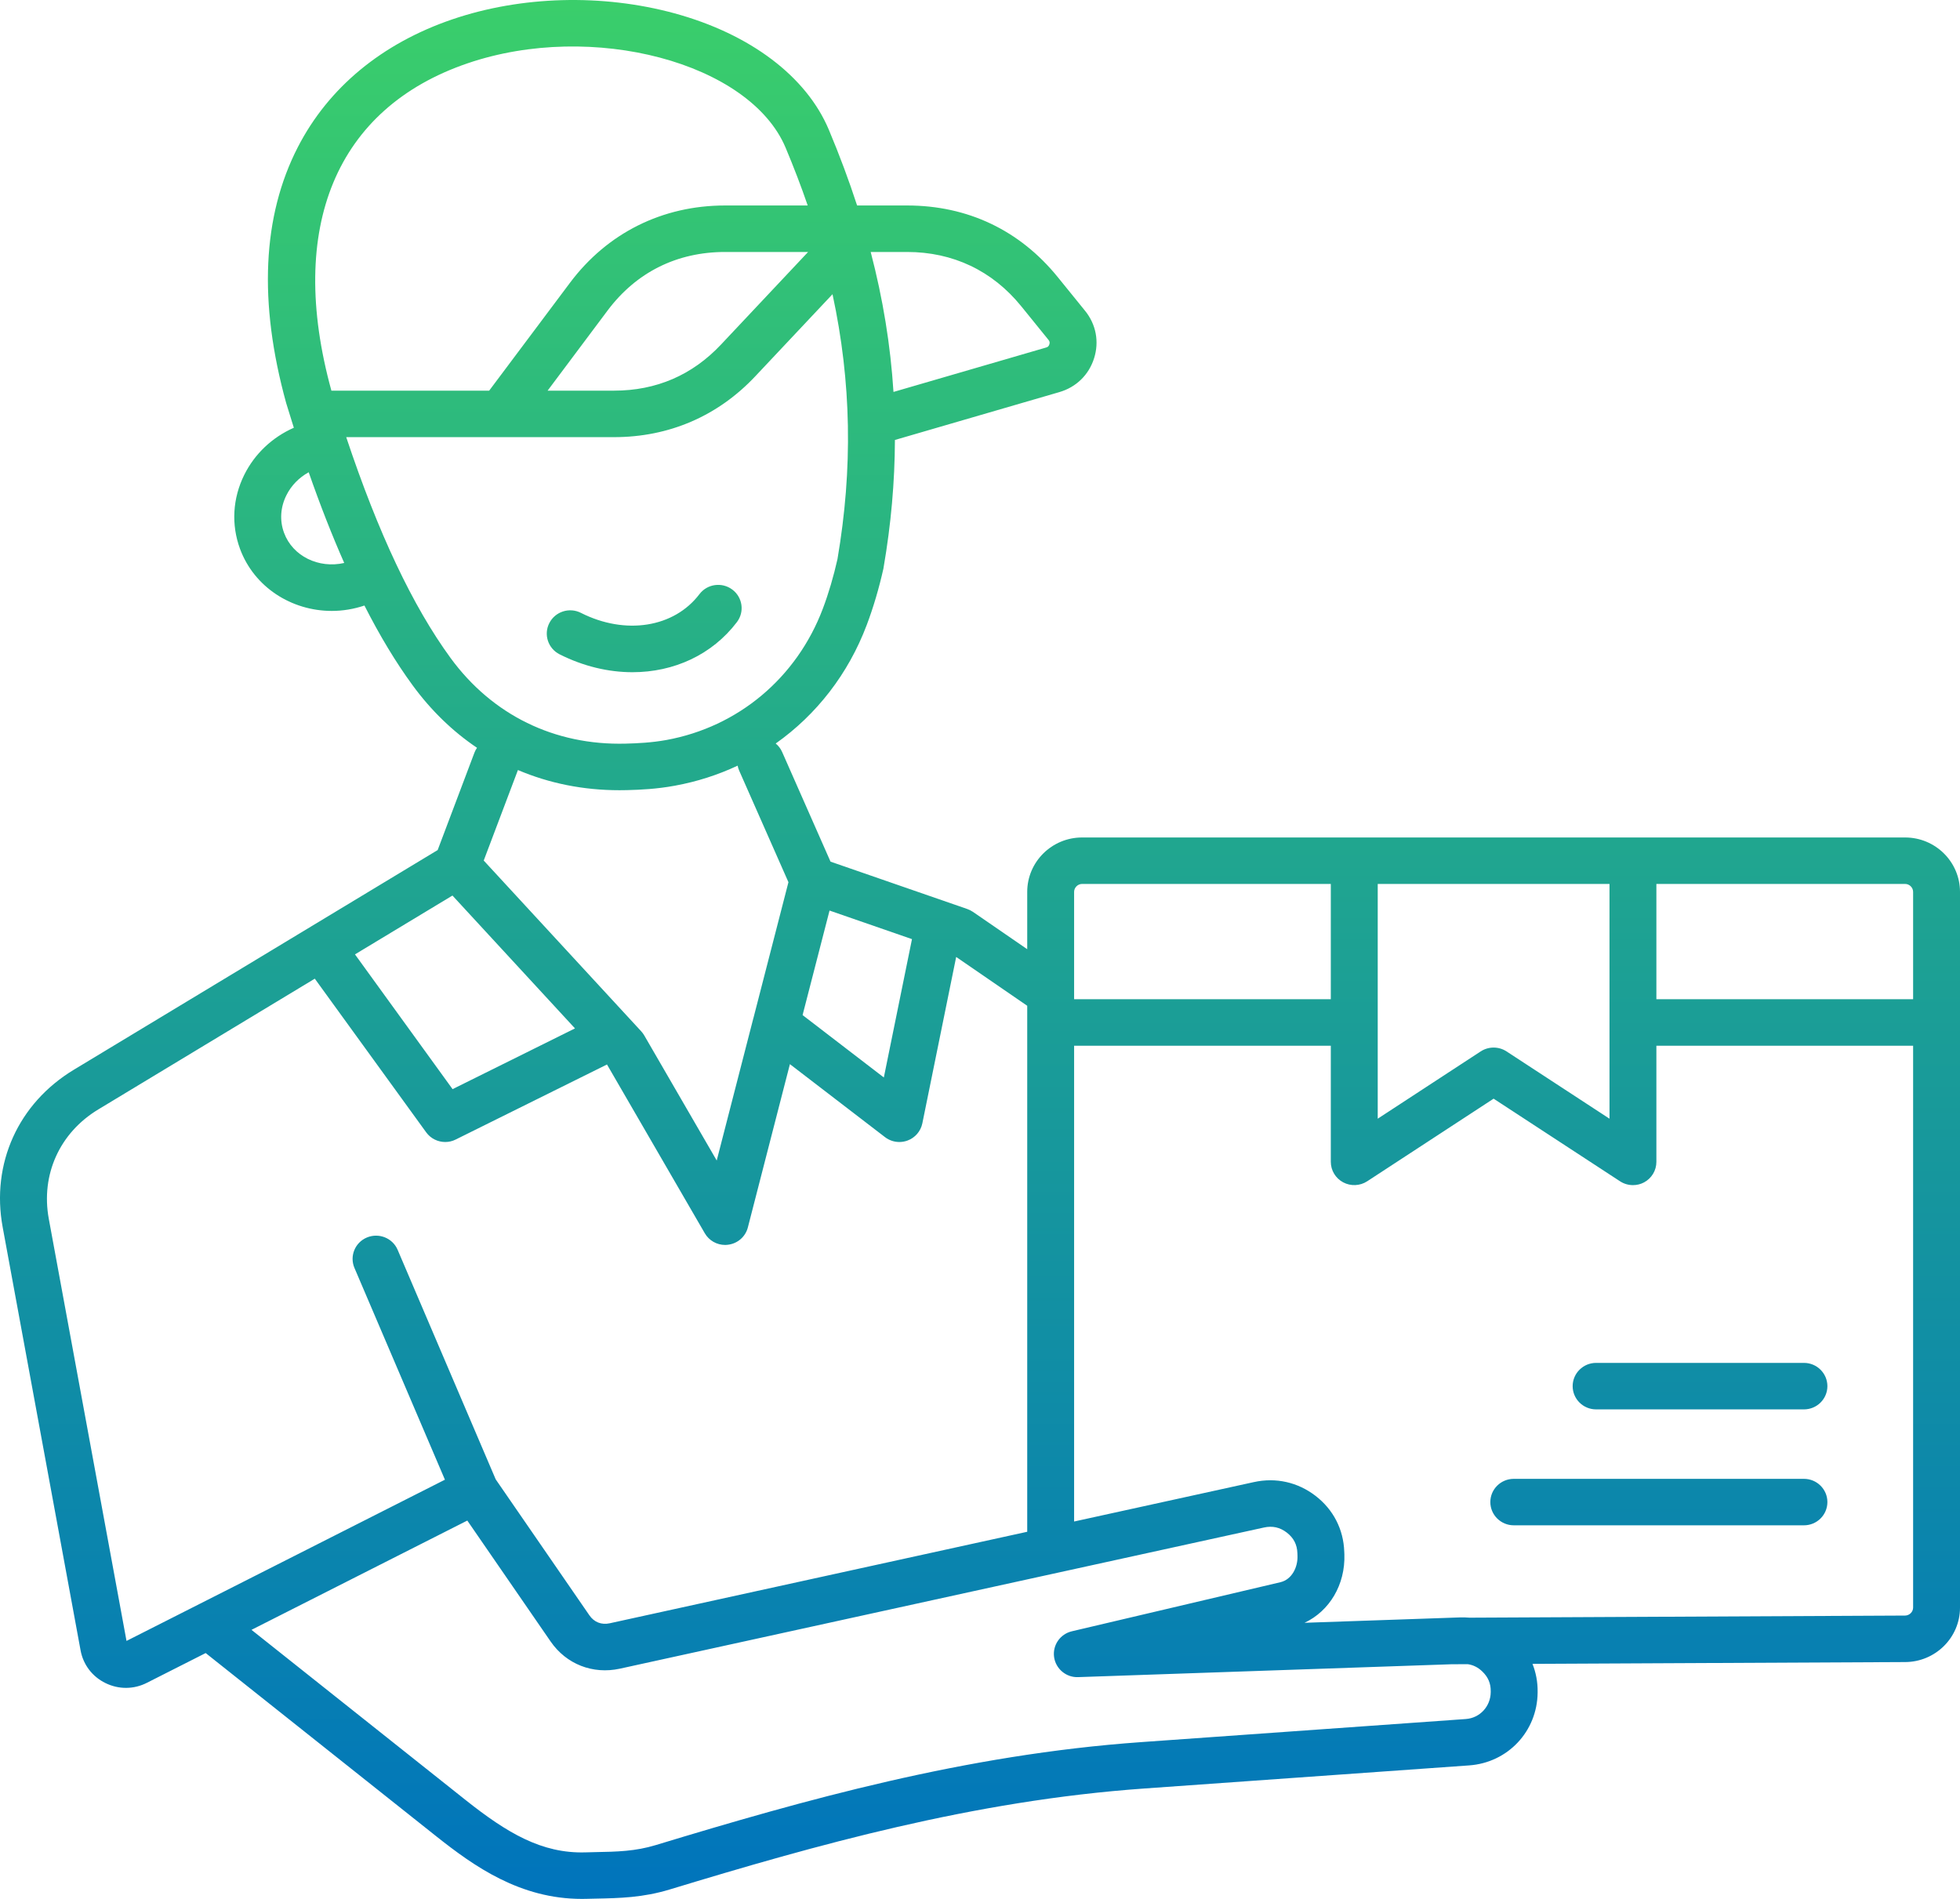 <svg xmlns="http://www.w3.org/2000/svg" width="64" height="62" viewBox="0 0 64 62" fill="none">
    <path fill-rule="evenodd" clip-rule="evenodd" d="M58.905 48.285H49.43C49.008 48.285 48.664 48.624 48.664 49.043C48.664 49.463 49.008 49.802 49.43 49.802H58.905C59.327 49.802 59.67 49.463 59.67 49.043C59.67 48.625 59.327 48.285 58.905 48.285ZM58.905 44.499H52.117C51.695 44.499 51.352 44.84 51.352 45.258C51.352 45.677 51.695 46.017 52.117 46.017H58.905C59.327 46.017 59.67 45.677 59.67 45.258C59.67 44.84 59.327 44.499 58.905 44.499ZM62.469 52.491C62.469 52.63 62.347 52.749 62.205 52.749L47.984 52.818C47.886 52.811 47.788 52.806 47.687 52.809L42.597 52.985C43.412 52.602 43.93 51.741 43.898 50.752L43.894 50.663C43.87 49.934 43.537 49.287 42.956 48.84C42.376 48.394 41.661 48.233 40.943 48.391L35.073 49.678V34.143H43.455V37.935C43.455 38.214 43.61 38.471 43.859 38.604C44.106 38.735 44.407 38.723 44.642 38.57L48.771 35.872L52.9 38.57C53.027 38.653 53.174 38.695 53.321 38.695C53.446 38.695 53.571 38.666 53.684 38.605C53.932 38.472 54.086 38.215 54.086 37.936V34.144H62.469V52.491ZM47.927 54.336C48.109 54.363 48.264 54.441 48.404 54.577C48.593 54.759 48.68 54.964 48.677 55.224V55.249C48.672 55.717 48.322 56.094 47.864 56.127L37.26 56.881C31.504 57.29 26.277 58.766 21.416 60.242C20.741 60.447 20.158 60.459 19.419 60.473C19.317 60.476 19.214 60.478 19.107 60.481C17.693 60.52 16.564 59.852 15.201 58.77L8.212 53.215L15.259 49.647L17.98 53.596C18.49 54.336 19.356 54.676 20.24 54.483L41.273 49.874C41.55 49.813 41.794 49.867 42.017 50.039C42.242 50.212 42.355 50.432 42.364 50.712L42.367 50.801C42.38 51.16 42.191 51.57 41.809 51.66L35.001 53.262C34.617 53.352 34.366 53.715 34.419 54.102C34.472 54.488 34.814 54.775 35.204 54.759L47.383 54.339L47.927 54.336ZM14.528 48.313L11.574 41.399C11.409 41.013 11.591 40.568 11.98 40.405C12.37 40.242 12.82 40.422 12.984 40.807L16.186 48.301L19.245 52.74C19.399 52.965 19.641 53.06 19.909 53.001L33.542 50.013V32.839L31.222 31.245L30.117 36.679C30.064 36.935 29.882 37.148 29.634 37.239C29.547 37.271 29.457 37.287 29.366 37.287C29.199 37.287 29.035 37.233 28.898 37.128L25.793 34.745L24.42 40.076C24.343 40.376 24.09 40.599 23.781 40.64C23.747 40.645 23.712 40.648 23.678 40.648C23.406 40.648 23.152 40.505 23.014 40.267L19.82 34.756L14.88 37.206C14.771 37.261 14.655 37.287 14.539 37.287C14.299 37.287 14.064 37.176 13.916 36.971L10.279 31.954L3.21 36.223C1.948 36.985 1.329 38.353 1.593 39.794L4.131 53.577L14.528 48.313ZM11.591 31.161L14.774 29.24L18.775 33.578L14.778 35.561L11.591 31.161ZM16.912 25.142C17.93 25.575 19.044 25.801 20.226 25.801C20.306 25.801 20.388 25.8 20.471 25.798C20.914 25.787 21.446 25.762 22.033 25.654C22.755 25.523 23.443 25.301 24.086 24.999C24.096 25.053 24.113 25.108 24.136 25.16L25.745 28.804L24.602 33.24C24.6 33.242 24.6 33.245 24.599 33.247L23.403 37.891L21.036 33.806C21.008 33.758 20.975 33.713 20.937 33.672L15.795 28.097L16.912 25.142ZM20.43 24.28C20.814 24.27 21.273 24.249 21.756 24.162C24.105 23.734 26.017 22.13 26.869 19.871C27.058 19.37 27.217 18.826 27.346 18.256C27.85 15.304 27.803 12.476 27.184 9.606L24.665 12.283C23.442 13.585 21.845 14.273 20.05 14.273H11.305C12.356 17.422 13.477 19.791 14.712 21.483C16.076 23.347 18.108 24.341 20.43 24.28ZM11.24 18.381C10.842 17.479 10.455 16.495 10.08 15.419C9.763 15.594 9.509 15.853 9.351 16.172C9.155 16.565 9.128 17 9.275 17.397C9.557 18.162 10.408 18.571 11.24 18.381ZM23.676 8.227H26.387L23.546 11.247C22.606 12.248 21.429 12.755 20.05 12.755H17.881L19.839 10.139C20.777 8.888 22.104 8.227 23.676 8.227ZM10.82 12.751C9.354 7.424 10.976 3.529 15.271 2.066C19.339 0.678 24.482 2.043 25.652 4.821C25.918 5.456 26.16 6.084 26.374 6.709H23.676C21.63 6.709 19.83 7.606 18.61 9.235L15.973 12.755H10.821L10.82 12.751ZM28.431 8.227C28.832 9.759 29.078 11.274 29.175 12.797L34.158 11.347C34.218 11.33 34.246 11.303 34.264 11.244C34.283 11.184 34.275 11.146 34.237 11.098L33.343 9.995C32.403 8.838 31.116 8.227 29.618 8.227H28.431ZM26.207 33.143L27.087 29.73L29.779 30.663L28.86 35.18L26.207 33.143ZM35.073 29.12V32.625H43.455V28.861H35.333C35.193 28.861 35.073 28.98 35.073 29.12ZM44.987 36.526L48.349 34.329C48.606 34.162 48.937 34.162 49.193 34.329L52.555 36.526V28.862H44.987V36.526ZM62.208 28.861H54.086V32.625H62.469V29.12C62.469 28.98 62.35 28.861 62.208 28.861ZM64 29.12V52.491C64 53.465 63.199 54.262 62.212 54.267L50.04 54.326C50.153 54.609 50.212 54.916 50.208 55.239V55.265C50.196 56.529 49.235 57.551 47.973 57.641L37.368 58.395C31.773 58.792 26.642 60.242 21.866 61.693C20.986 61.959 20.24 61.975 19.451 61.991C19.352 61.994 19.25 61.995 19.146 61.998C19.098 61.999 19.048 62 19 62C16.988 62 15.492 60.946 14.242 59.953L6.716 53.973L4.796 54.945C4.368 55.162 3.876 55.165 3.444 54.953C3.014 54.743 2.717 54.353 2.631 53.885L0.087 40.066C-0.295 37.993 0.596 36.023 2.412 34.927L14.291 27.755L15.492 24.574C15.513 24.517 15.543 24.464 15.576 24.416C14.782 23.881 14.074 23.197 13.472 22.373C12.925 21.626 12.402 20.759 11.9 19.771C11.546 19.889 11.188 19.947 10.835 19.947C9.521 19.947 8.3 19.173 7.837 17.92C7.546 17.129 7.595 16.27 7.977 15.501C8.318 14.817 8.887 14.279 9.595 13.966C9.573 13.899 9.553 13.83 9.531 13.762C9.526 13.747 9.521 13.732 9.517 13.716C9.461 13.539 9.406 13.362 9.351 13.181C9.349 13.175 9.347 13.169 9.345 13.162C8.436 9.869 8.565 7.056 9.728 4.799C10.729 2.856 12.474 1.414 14.772 0.631C17.023 -0.135 19.664 -0.207 22.021 0.434C24.492 1.107 26.331 2.493 27.064 4.236C27.415 5.07 27.721 5.893 27.987 6.709H29.618C31.596 6.709 33.295 7.516 34.536 9.044L35.43 10.147C35.79 10.59 35.897 11.155 35.725 11.698C35.554 12.24 35.141 12.643 34.589 12.803L29.222 14.365C29.217 15.736 29.095 17.119 28.852 18.529C28.851 18.542 28.848 18.553 28.846 18.566C28.701 19.212 28.519 19.829 28.303 20.402C27.7 22.004 26.659 23.336 25.329 24.276C25.417 24.349 25.49 24.441 25.539 24.552L27.119 28.133L31.583 29.679C31.648 29.702 31.71 29.733 31.767 29.771L33.542 30.992V29.12C33.542 28.141 34.346 27.344 35.333 27.344H62.208C63.196 27.344 64 28.14 64 29.12ZM20.652 21.948C19.869 21.948 19.053 21.757 18.271 21.363C17.895 21.172 17.745 20.715 17.938 20.342C18.129 19.969 18.59 19.819 18.968 20.01C20.419 20.744 22.01 20.492 22.839 19.399C23.093 19.064 23.573 18.997 23.911 19.249C24.249 19.501 24.317 19.976 24.063 20.311C23.251 21.381 22.001 21.948 20.652 21.948Z" fill="url(#paint0_linear_935_416)"/>
    <defs>
      <linearGradient id="paint0_linear_935_416" x1="32" y1="0" x2="32" y2="62" gradientUnits="userSpaceOnUse">
        <stop stop-color="#3ACE6B"/>
        <stop offset="1" stop-color="#0074BC"/>
      </linearGradient>
    </defs>
  </svg>